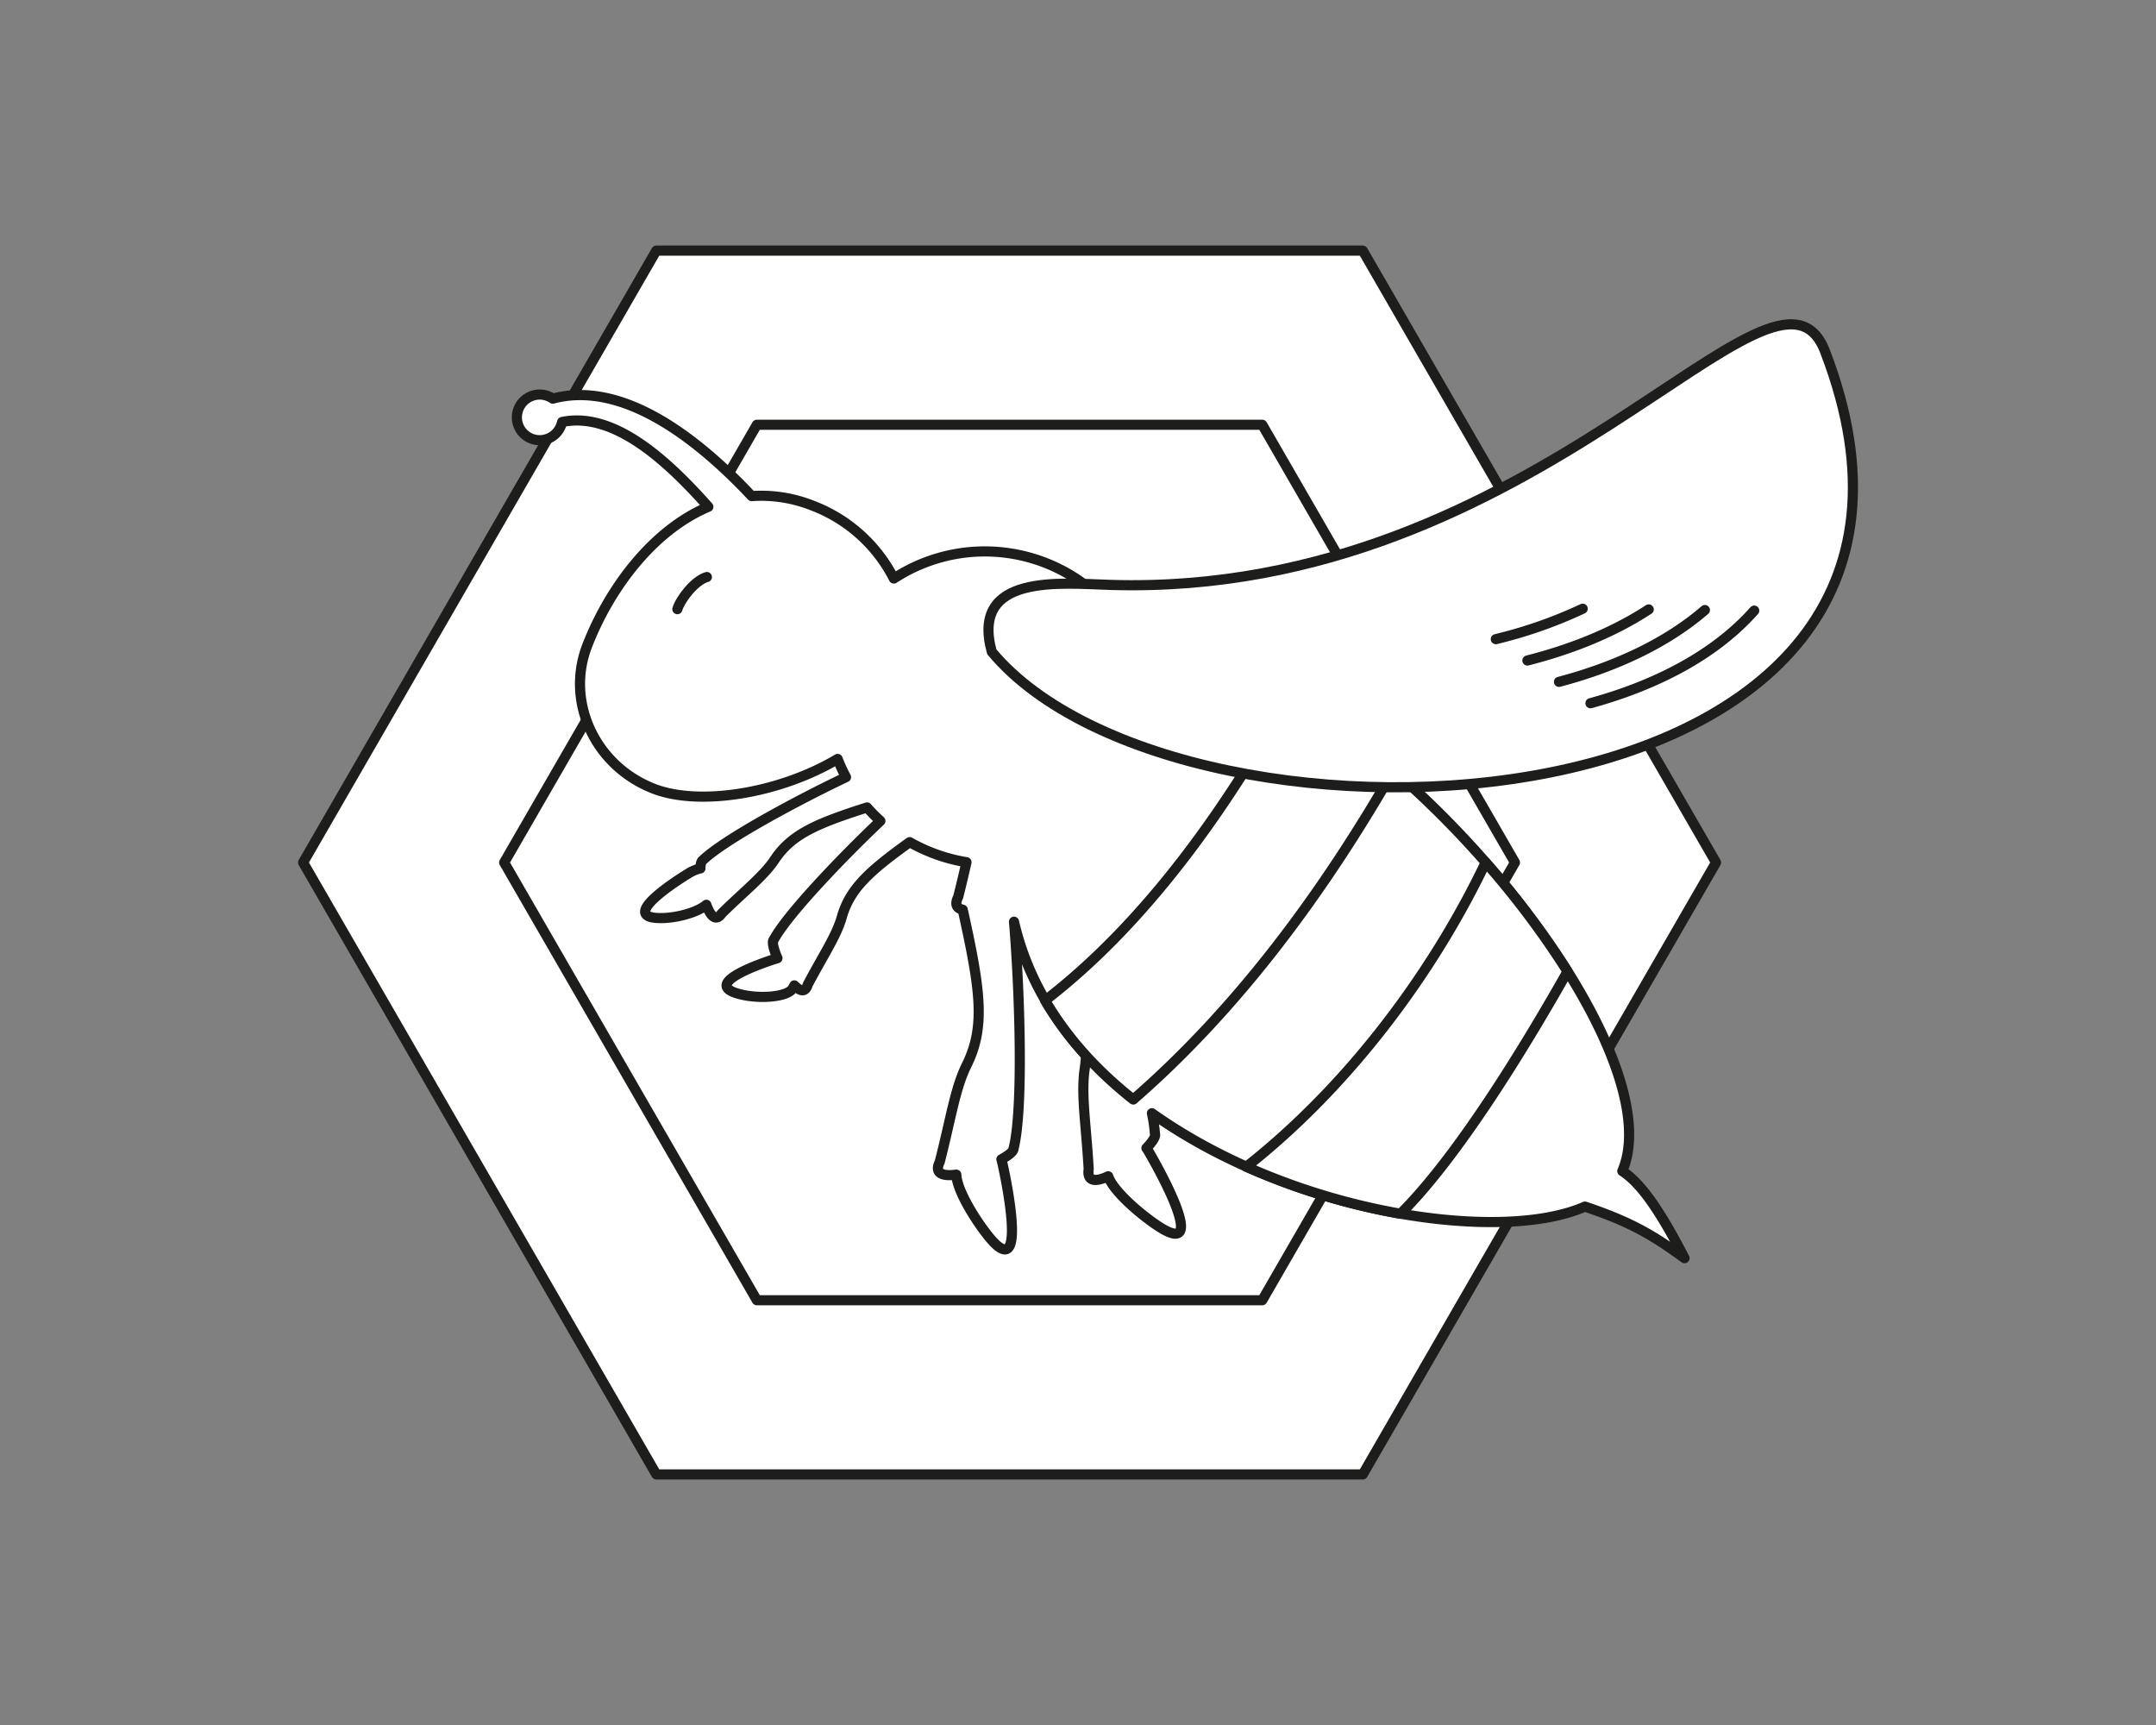 <svg id="_1" data-name="1" xmlns="http://www.w3.org/2000/svg" viewBox="0 0 850.39 680.31"><rect x="0" y="0" width="850.39" height="680.31" fill="#808080" stroke="none"/><defs><style>.cls-1{fill:#fff;stroke:#1d1d1b;stroke-linecap:round;stroke-linejoin:round;stroke-width:4px;}</style></defs><polygon class="cls-1" points="537.52 98.84 676.85 340.16 537.53 581.48 258.87 581.48 119.55 340.16 258.87 98.84 537.52 98.84"/><polygon class="cls-1" points="497.87 167.52 298.53 167.52 198.86 340.16 298.53 512.79 497.87 512.79 597.54 340.16 497.87 167.52"/><path class="cls-1" d="M272.48,343.92a15.34,15.34,0,0,1,3.77-1.44c.07-1.69.37-2.88.93-3.19,8.16-7.93,36.68-23.38,56.51-32.79a62,62,0,0,1-3.3-7.18c-22.73,13.56-54.41,18.75-72.5,11.75-23.11-8.95-34.89-34.17-26.31-56.35,8.78-22.68,25.83-45.54,47.81-54.85-15.85-17.81-37-37.73-57.66-33.45a6.94,6.94,0,0,1-.33,1.07,9,9,0,1,1-5.26-11.27,9.38,9.38,0,0,1,1.91,1c28.34-7.59,58.44,17.14,78.44,38.43a54.76,54.76,0,0,1,24.07,3.78,59.85,59.85,0,0,1,32,28.73,65.64,65.64,0,0,1,95.64,27.76c78.08-7,215.23,151.26,191.69,205.94,6.37,4.19,13.47,12.88,24.54,34.34-12.6-9.18-21.13-14.23-39.28-20.34-33.26,14.69-114.83,3-170.8-36.82a60.39,60.39,0,0,1,1.2,8.17c.37,1-1,3.16-3.36,5.58.13.18.27.36.4.56.38.56,25.27,42.74,5.78,31.18-6-3.55-19-14-21.26-20.62-4.8,2.25-8.45,2.27-7.7-2.83-1-17.64-3.09-29.44-1.56-39.63a47.43,47.43,0,0,0,.5-5.22c-13.63-15-23.76-32.51-28.39-52.72,2.42,29.24,3.67,74.39-.19,89.5,0,1.09-1.9,2.64-4.79,4.21.05.15.1.29.14.44.2.64,11.15,48.38-3.92,31.46-4.58-5.13-13.7-18.79-14-25.86-5.3.71-8.83-.38-6.55-5,4.41-17.11,6.05-29,10.63-38.21,7.52-15.18,5.44-29.72-1.55-61.28-2.32-.5-3.29-2-1.8-5,1.28-5,2.34-9.56,3.29-13.73a66.57,66.57,0,0,1-13.42-3.65,67.29,67.29,0,0,1-9-4.26c-16.27,11.69-23.61,18.49-26.79,29.61-2.12,7.41-7.19,14.8-13.37,26.49-1,3.31-3.05,2.74-5.32.4-.24.46-.48.88-.7,1.25-2.06,3.47-14.19,4.39-22.27,1.78-12.71-4.11,10.4-11.94,16.3-13.77-1.49-3.44-2.25-6.44-1.49-7.23,5.15-9.7,26.23-31.85,42.09-46.89a63,63,0,0,1-5.26-5.33c-20.38,6.51-29.83,10.69-36.47,20.62-4.29,6.41-11.37,11.9-20.82,21.14-2.35,3.49-4.53,1-6.09-3.37-3.59,3.09-12.69,5.65-19.69,5.19C243.9,361,271.64,344.36,272.48,343.92Z"/><path class="cls-1" d="M412.24,394.56c39-30,71.07-74.62,96.39-120.56l41,29.84C521.73,352.39,488,398,447,433.63c-13.84-10.92-25.83-23.83-34.78-39.07Zm79.35,65.59a262.26,262.26,0,0,0,60.81,18.54c22.33-22.2,48.37-64.55,65.88-95.55a342.74,342.74,0,0,0-32.29-43C564.58,385,530.94,429.25,491.59,460.15Z"/><path class="cls-1" d="M719.86,138.61c-19.57-51-112.58,97.13-281.75,92.07-19.8-.59-55.5-4.67-46.91,26.39C466.23,347.08,794.6,333.32,719.86,138.61Z"/><path class="cls-1" d="M278.81,227.57c-4.79,1.35-10.44,8.71-11.64,12.67"/><path class="cls-1" d="M627.33,277.34c26.23-7.2,49.21-19.2,64.58-36.52M590,252.07a179.07,179.07,0,0,0,34.26-12m-21.8,20.42c17.75-4.52,34.13-11.18,47.84-20.14m-35.39,28.56c22.32-5.9,42.38-15.24,57.55-28.32"/></svg>